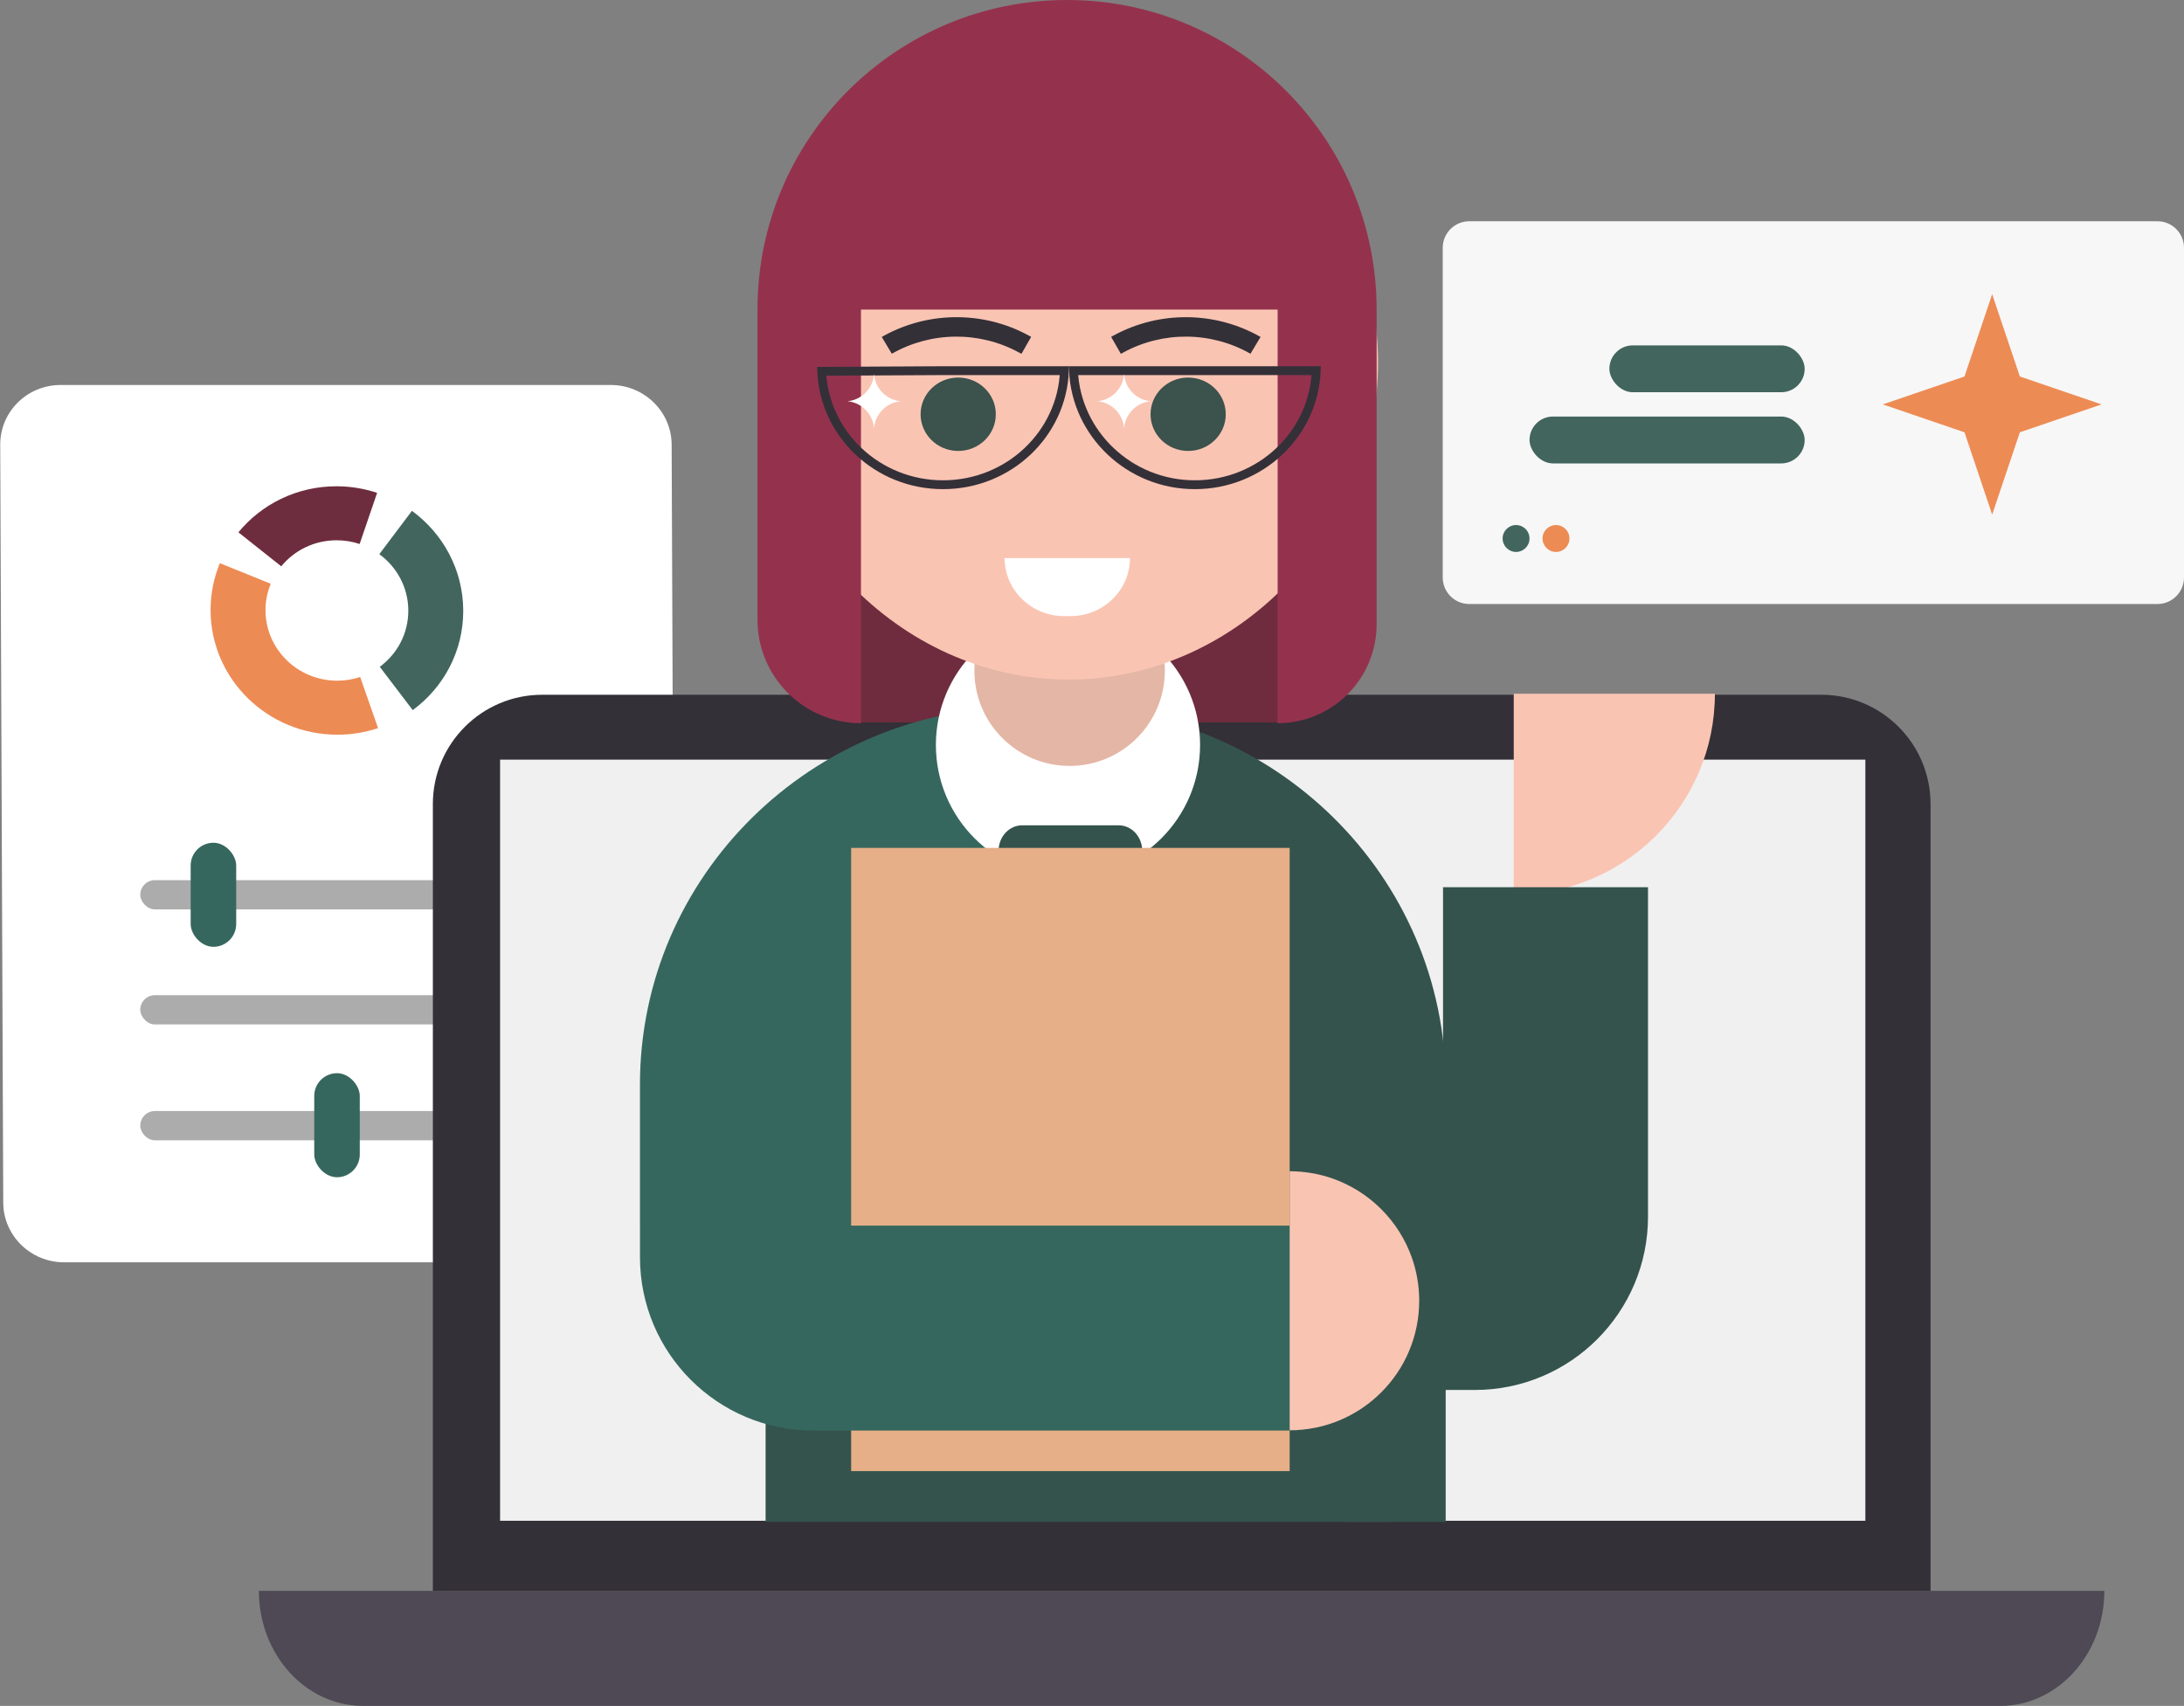 <?xml version="1.0" encoding="UTF-8"?> <svg xmlns="http://www.w3.org/2000/svg" width="987" height="771" viewBox="0 0 987 771" fill="none"><rect x="0" y="0" width="987" height="771" fill="#808080" stroke="none"/> <path d="M664 272.992C657.373 272.992 652 267.619 652 260.992L652 112C652 105.372 657.373 100 664 100L975 100C981.627 100 987 105.372 987 112L987 260.992C987 267.619 981.627 272.992 975 272.992L664 272.992Z" fill="#F7F7F7"></path> <path d="M900.308 132.95L912.82 170.157L949.734 182.769L912.82 195.38L900.308 232.587L887.796 195.38L850.882 182.769L887.796 170.157L900.308 132.95Z" fill="#ED8B54"></path> <circle cx="703.191" cy="243.376" r="6.08" transform="rotate(180 703.191 243.376)" fill="#ED8B54"></circle> <circle cx="685.147" cy="243.376" r="6.08" transform="rotate(180 685.147 243.376)" fill="#42665E"></circle> <rect x="815.577" y="209.444" width="124.35" height="21.183" rx="10.591" transform="rotate(180 815.577 209.444)" fill="#42665E"></rect> <rect x="815.577" y="177.277" width="88.261" height="21.183" rx="10.591" transform="rotate(180 815.577 177.277)" fill="#42665E"></rect> <path fill-rule="evenodd" clip-rule="evenodd" d="M303.533 200.98C303.474 186.086 291.161 174 276.031 174C218.369 174 85.057 174 27.395 174C12.265 174 0.048 186.086 0.107 200.98C0.394 273.348 1.18 471.181 1.467 543.548C1.526 558.443 13.839 570.514 28.969 570.514C86.631 570.514 219.943 570.514 277.605 570.514C292.735 570.514 304.952 558.443 304.893 543.548C304.606 471.181 303.82 273.348 303.533 200.98Z" fill="white"></path> <path fill-rule="evenodd" clip-rule="evenodd" d="M95.165 275.919C95.135 268.35 96.63 261.13 99.367 254.542L122.363 263.836C120.814 267.56 119.971 271.642 119.988 275.919C120.058 293.441 134.561 307.647 152.382 307.647C156.017 307.647 159.511 307.056 162.766 305.967L170.851 329.08C165.091 331.008 158.91 332.053 152.479 332.053C120.948 332.053 95.288 306.921 95.165 275.919Z" fill="#ED8B54"></path> <path d="M171.422 250.459C179.338 256.244 184.484 265.491 184.525 275.913C184.566 286.335 179.494 295.584 171.625 301.368L186.523 320.948C200.444 310.715 209.423 294.352 209.35 275.913C209.277 257.474 200.168 241.112 186.165 230.879L171.422 250.459Z" fill="#42665E"></path> <path fill-rule="evenodd" clip-rule="evenodd" d="M170.429 222.752C164.653 220.824 158.465 219.779 152.033 219.779C134.116 219.779 118.157 227.894 107.74 240.592L127.095 255.95C132.983 248.772 142.002 244.184 152.13 244.184C155.765 244.184 159.263 244.775 162.527 245.865L170.429 222.752Z" fill="#6E2D3E"></path> <rect x="63.388" y="397.79" width="177.835" height="13.227" rx="6.614" fill="#ACACAC"></rect> <rect x="86.167" y="380.888" width="20.576" height="47.031" rx="10.288" fill="#36675E"></rect> <rect x="63.387" y="449.782" width="177.835" height="13.227" rx="6.614" fill="#ACACAC"></rect> <rect x="196.028" y="432.961" width="20.576" height="47.031" rx="10.288" fill="#ED8B54"></rect> <rect x="63.387" y="502.141" width="177.835" height="13.227" rx="6.614" fill="#ACACAC"></rect> <rect x="142.017" y="485.036" width="20.576" height="47.031" rx="10.288" fill="#36675E"></rect> <path d="M195.621 363.407C195.621 336.123 217.742 314.002 245.026 314.002H823.056C850.343 314.002 872.461 336.123 872.461 363.407V719.118H195.621V363.407Z" fill="#333037"></path> <path d="M843 343.328H226V687.328H843V343.328Z" fill="#F0F0F0"></path> <path fill-rule="evenodd" clip-rule="evenodd" d="M951 719.002H117C117 747.733 138.077 771.002 164.077 771.002C310.59 771.002 757.41 771.002 903.923 771.002C929.922 771.002 951 747.733 951 719.002Z" fill="#4E4954"></path> <path d="M577.76 167.223H386.261V326.525H577.76V167.223Z" fill="#6F2C3E"></path> <path d="M775 313.546L684.099 313.546V404.321C734.303 404.321 775 363.679 775 313.546Z" fill="#FAC4B3"></path> <path d="M289.21 490.226C289.211 395.923 366.815 319.475 462.548 319.475L462.547 577.634L312.173 562.71L289.209 553.922L289.21 490.226Z" fill="#36675E"></path> <path d="M653.345 490.226C653.344 395.923 575.74 319.475 480.007 319.475L480.008 577.634L653.345 577.636L653.345 490.226Z" fill="#34534D" stroke="black" stroke-width="0" stroke-miterlimit="2" stroke-linejoin="round"></path> <path d="M542.347 336.673C542.347 369.646 515.619 396.373 482.647 396.373C449.675 396.373 422.948 369.646 422.948 336.673C422.948 303.701 449.675 276.974 482.647 276.974C515.619 276.974 542.347 303.701 542.347 336.673Z" fill="white"></path> <path d="M653.34 553.919H607.955V687.861H653.34V553.919Z" fill="#34534D"></path> <path d="M628.964 553.921H345.998V687.862H628.964V553.921Z" fill="#34534D"></path> <path fill-rule="evenodd" clip-rule="evenodd" d="M516.202 384.585C516.202 381.513 515.082 378.571 513.086 376.396C511.091 374.227 508.385 373.008 505.563 373.008C493.506 373.008 473.968 373.008 461.91 373.008C459.088 373.008 456.382 374.227 454.387 376.396C452.391 378.571 451.271 381.513 451.271 384.585C451.271 388.109 451.271 391.984 451.271 395.508C451.271 398.581 452.391 401.528 454.387 403.697C456.382 405.873 459.088 407.091 461.91 407.091C473.968 407.091 493.506 407.091 505.563 407.091C508.385 407.091 511.091 405.873 513.086 403.697C515.082 401.528 516.202 398.581 516.202 395.508C516.202 391.984 516.202 388.109 516.202 384.585Z" fill="#34534D"></path> <path d="M582.831 383.21H384.647V664.883H582.831V383.21Z" fill="#E6AF87"></path> <path fill-rule="evenodd" clip-rule="evenodd" d="M586.578 553.932H289.224V568.24C289.224 611.496 324.291 646.564 367.557 646.564H586.578V553.932Z" fill="#36675E"></path> <path fill-rule="evenodd" clip-rule="evenodd" d="M652.141 400.99L652.141 628.213H666.449C709.705 628.213 744.773 593.146 744.773 549.88L744.773 400.99H652.141Z" fill="#34534D"></path> <path d="M582.84 529.355C589.452 529.376 596.037 530.465 602.291 532.665C610.515 535.564 618.064 540.33 624.221 546.5C630.393 552.669 635.159 560.206 638.066 568.437C640.228 574.565 641.317 581.018 641.372 587.511V587.888C641.372 620.216 615.171 646.421 582.84 646.421V529.355Z" fill="#FAC4B3"></path> <path d="M526.427 303.12C526.427 326.892 507.157 346.161 483.385 346.161C459.613 346.161 440.344 326.892 440.344 303.12C440.344 279.348 459.613 260.078 483.385 260.078C507.157 260.078 526.427 279.348 526.427 303.12Z" fill="#E4B6A5"></path> <path d="M622.775 163.81C622.775 239.261 560.225 307.137 482.912 307.137C405.598 307.137 343.048 239.261 343.048 163.81C343.048 88.507 405.598 27.315 482.912 27.315C560.225 27.315 622.775 88.507 622.775 163.81Z" fill="#FAC4B3"></path> <path d="M510.657 252.232C510.668 266.702 498.635 278.467 483.788 278.456L480.884 278.45C466.057 278.46 454.042 266.719 454.012 252.228L510.657 252.232Z" fill="white"></path> <path d="M519.958 187.228C519.958 196.388 527.567 203.813 536.953 203.813C546.341 203.813 553.951 196.388 553.951 187.228C553.951 178.068 546.341 170.64 536.953 170.64C527.567 170.64 519.958 178.068 519.958 187.228Z" fill="#3B524D"></path> <path d="M416.04 187.228C416.04 196.388 423.649 203.813 433.035 203.813C442.423 203.813 450.033 196.388 450.033 187.228C450.033 178.068 442.423 170.64 433.035 170.64C423.649 170.64 416.04 178.068 416.04 187.228Z" fill="#3B524D"></path> <path d="M507.651 159.313L506.539 159.917L502.147 152.243L503.26 151.638L507.651 159.313ZM565.122 159.875C547.42 149.766 525.558 149.553 507.651 159.313L503.26 151.638C523.953 140.36 549.215 140.606 569.671 152.287L565.122 159.875Z" fill="#333037"></path> <path d="M460.504 159.313L461.617 159.917L466.008 152.243L464.895 151.638L460.504 159.313ZM403.033 159.875C420.735 149.766 442.597 149.553 460.504 159.313L464.895 151.638C444.203 140.36 418.941 140.606 398.484 152.287L403.033 159.875Z" fill="#333037"></path> <path fill-rule="evenodd" clip-rule="evenodd" d="M342.319 139.552C342.481 62.452 405.052 0 482.226 0C559.368 0 621.939 62.452 622.132 139.552V282.118C622.132 306.824 602.081 326.865 577.388 326.865V139.906H389.095V326.865C363.241 326.865 342.319 305.911 342.319 280.08V139.552Z" fill="#94324E"></path> <path d="M539.968 219.076C510.437 219.076 486.366 196.043 485.127 167.525H594.841C593.763 196.128 569.64 219.076 539.968 219.076Z" stroke="#343038" stroke-width="4"></path> <path d="M426.172 219.076C396.624 219.076 372.564 196.309 371.331 167.812L426.172 167.525H426.177H481.046C479.967 196.128 455.844 219.076 426.172 219.076Z" stroke="#343038" stroke-width="4"></path> <path d="M395 193.689C394.576 187.178 389.46 181.948 383 181.345C389.46 180.741 394.576 175.511 395 169C395.424 175.511 400.539 180.741 407 181.345C400.539 181.948 395.424 187.178 395 193.689Z" fill="white"></path> <path d="M508 193.689C507.576 187.178 502.46 181.948 496 181.345C502.46 180.741 507.576 175.511 508 169C508.424 175.511 513.539 180.741 520 181.345C513.539 181.948 508.424 187.178 508 193.689Z" fill="white"></path> </svg> 